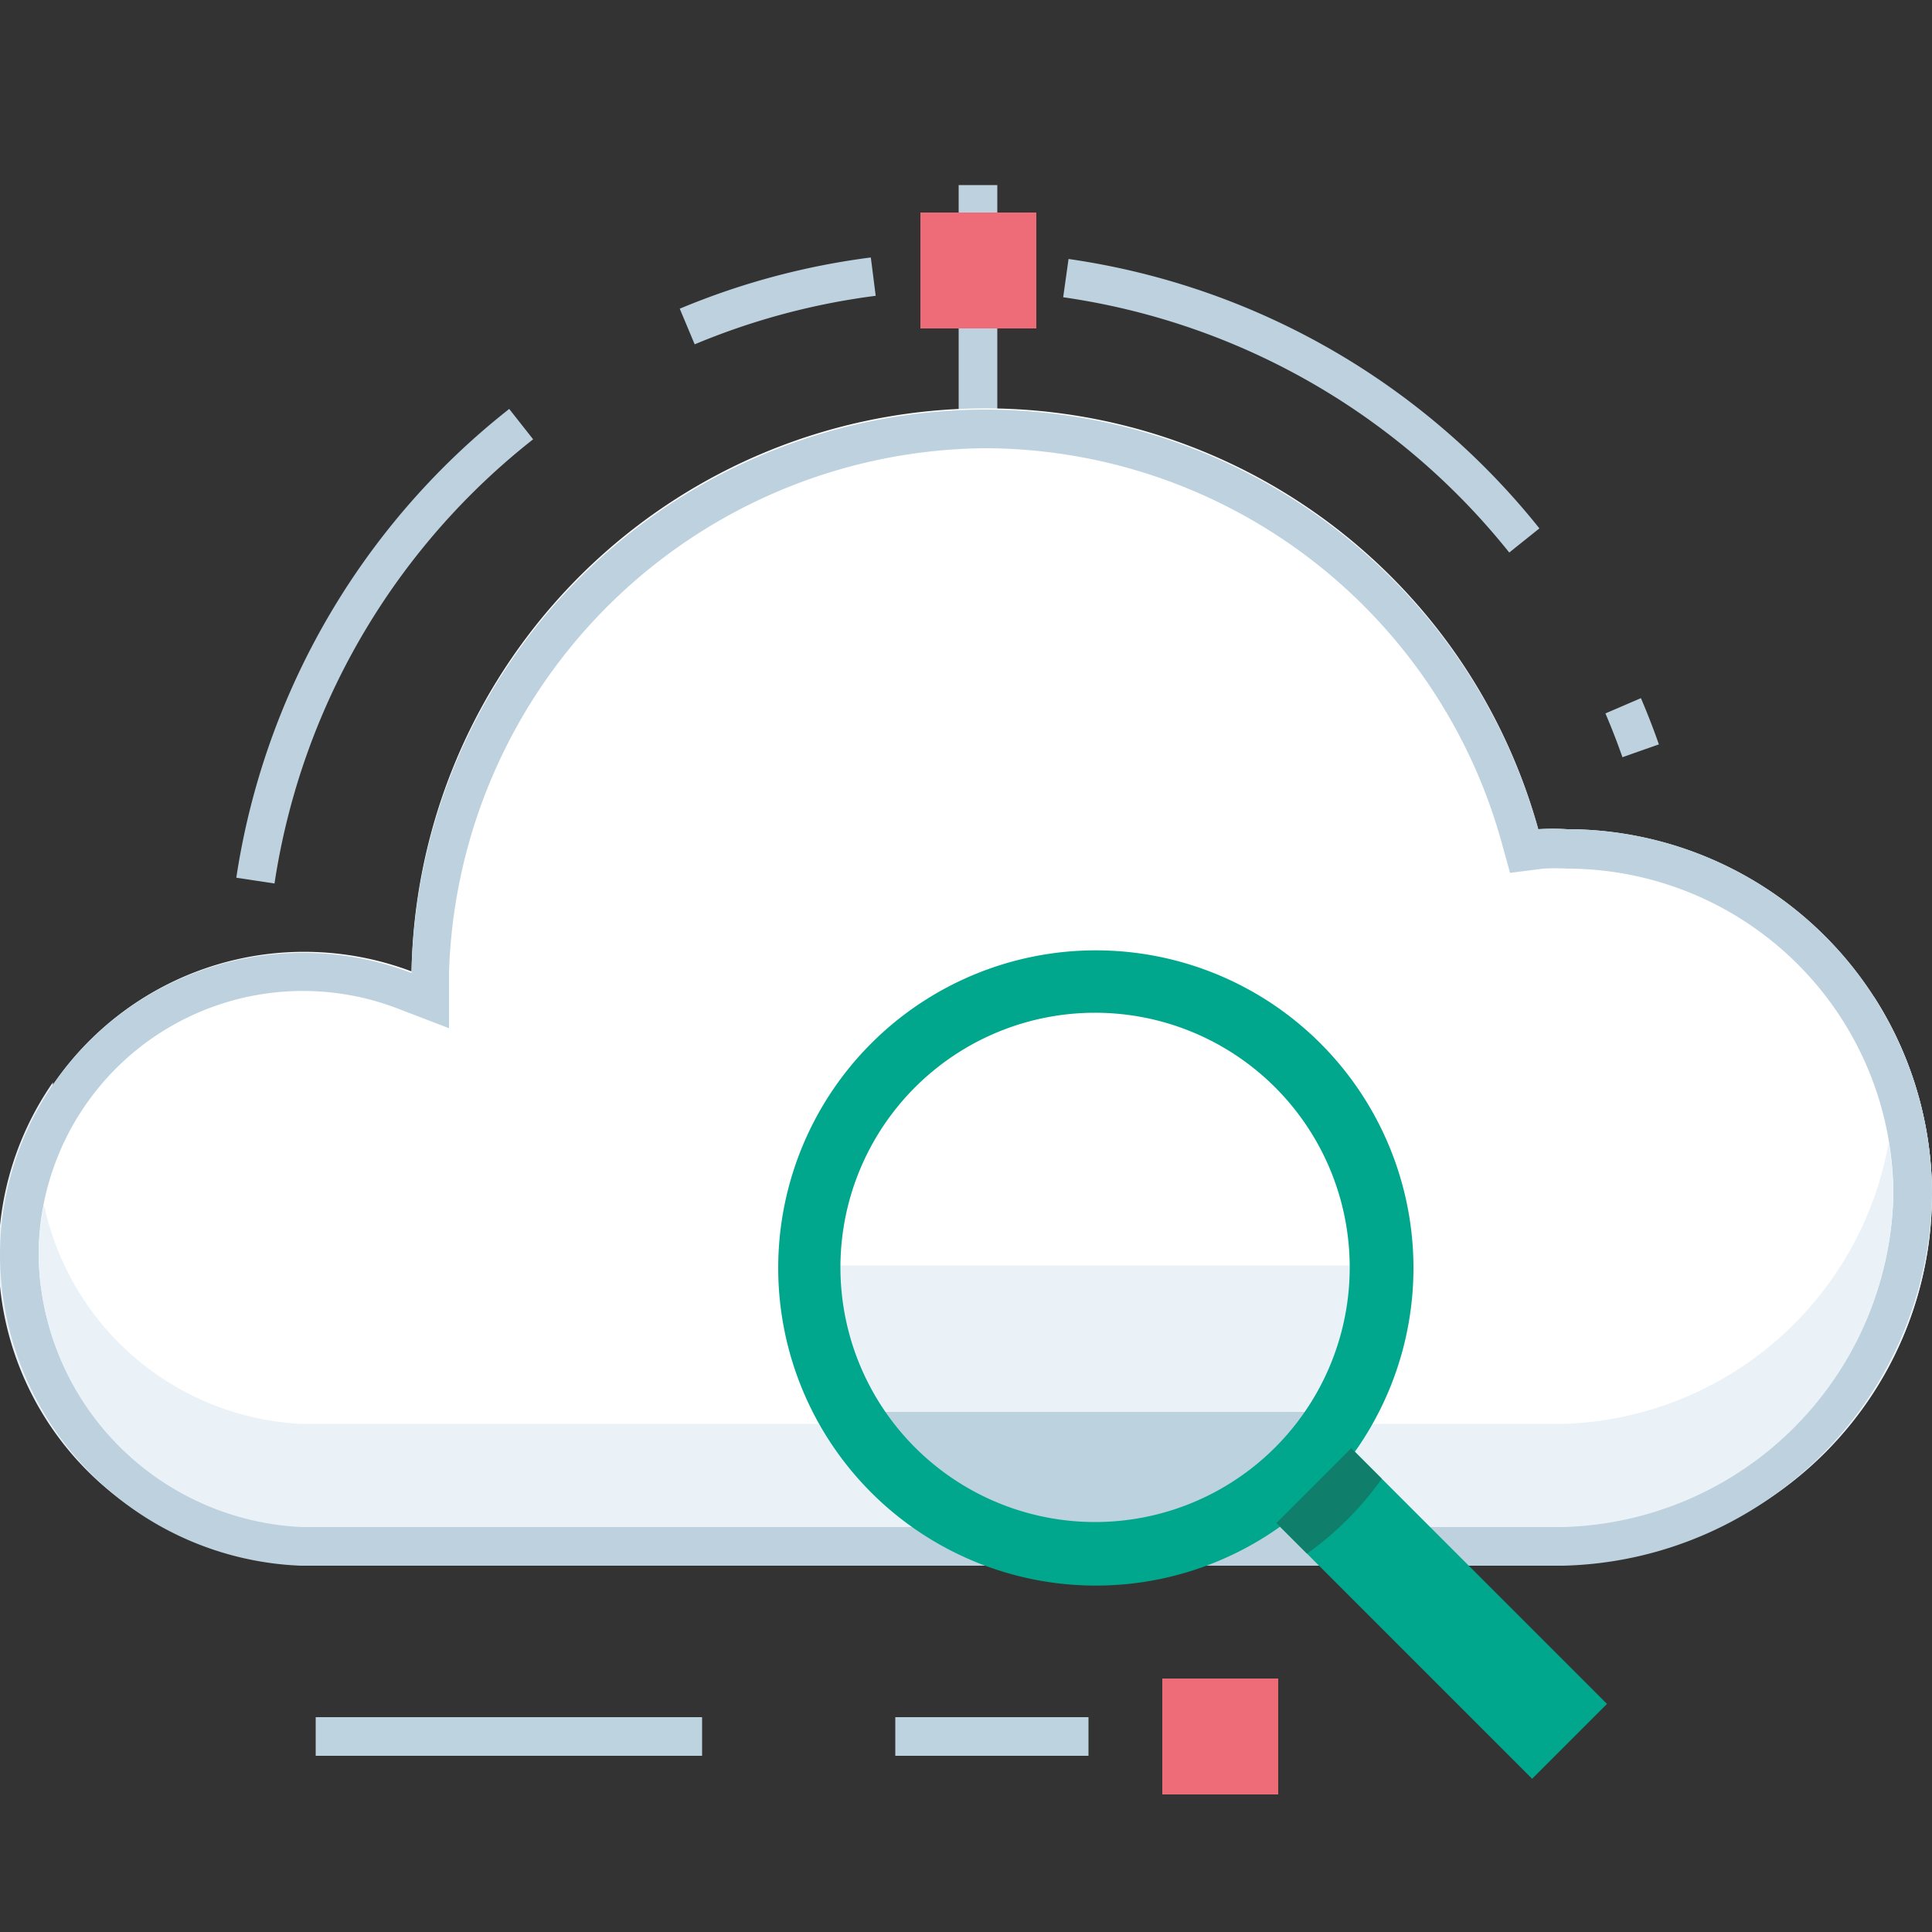 <svg xmlns="http://www.w3.org/2000/svg" xmlns:xlink="http://www.w3.org/1999/xlink" viewBox="0 0 50 50"><rect x="0" y="0" width="50" height="50" fill="#333333" stroke="none"/><defs><style>.cls-1,.cls-12,.cls-2,.cls-3{fill:none;}.cls-2,.cls-3{stroke:#bdd2de;}.cls-12,.cls-2,.cls-3{stroke-miterlimit:10;}.cls-2{stroke-dasharray:14 5 5 5;}.cls-3{stroke-dasharray:30 5 5 5;}.cls-4{fill:#ed6c78;}.cls-5{fill:#fff;}.cls-6{fill:#eaf2f8;}.cls-7{fill:#bdd2de;}.cls-8{fill:#bdd2df;}.cls-9{fill:#00a78d;}.cls-10{clip-path:url(#clip-path);}.cls-11{fill:#0f7f6b;}.cls-12{stroke:#bed3e0;stroke-dasharray:10 5 5 5;}</style><clipPath id="clip-path"><rect class="cls-1" x="35.94" y="37.08" width="2.74" height="9.36" transform="translate(-18.6 38.61) rotate(-45)"/></clipPath></defs><title>s_259</title><g id="s_259"><path class="cls-2" d="M6.61,22.79a18.55,18.55,0,0,1,35.85-3.36"/><line class="cls-3" x1="25.31" y1="12.96" x2="25.31" y2="4.79"/><rect class="cls-4" x="23.82" y="5.5" width="3" height="3"/><path class="cls-5" d="M50,30.92a9.45,9.45,0,0,0-9.44-9.46h0a6.09,6.09,0,0,0-.75,0,14.85,14.85,0,0,0-29.16,3.68,7.86,7.86,0,1,0-3,15.21H40.71A9.45,9.45,0,0,0,50,30.92Z"/><path class="cls-6" d="M48.5,25.8a8.94,8.94,0,0,1-8.64,10.47H8.57a7.42,7.42,0,0,1-7.2-7.43,8.16,8.16,0,0,1,0-.83,7.87,7.87,0,0,0,6.2,12.36h33.1A9.46,9.46,0,0,0,48.5,25.8Z"/><path class="cls-5" d="M7.79,40A7.64,7.64,0,0,1,.51,32.52,7.3,7.3,0,0,1,1,29.88a7.34,7.34,0,0,1,9.48-4.23l.67.25v-.71a14.35,14.35,0,0,1,28.18-3.57l.12.42.43-.05a5.17,5.17,0,0,1,.63,0h.06a9,9,0,0,1,8.94,9,9.3,9.3,0,0,1-9,9.08Z"/><path class="cls-7" d="M25.5,11.6A13.91,13.91,0,0,1,38.85,21.76l.23.83.86-.11a5.33,5.33,0,0,1,.62,0A8.45,8.45,0,0,1,49,30.92a8.79,8.79,0,0,1-8.55,8.58H7.81a7.14,7.14,0,0,1-6.81-7,6.84,6.84,0,0,1,9.29-6.4l1.33.51,0-1.42A14,14,0,0,1,25.5,11.6m0-1A14.87,14.87,0,0,0,10.65,25.18,7.84,7.84,0,0,0,0,32.52a8.1,8.1,0,0,0,7.78,8H40.45A9.78,9.78,0,0,0,50,30.92a9.45,9.45,0,0,0-9.44-9.46,6.09,6.09,0,0,0-.75,0A14.87,14.87,0,0,0,25.5,10.6Z"/><path class="cls-6" d="M40.46,36.85H7.81a7.17,7.17,0,0,1-6.67-5.67A6.83,6.83,0,0,0,1,32.52a7.14,7.14,0,0,0,6.81,7H40.46A8.79,8.79,0,0,0,49,30.92a8.54,8.54,0,0,0-.12-1.36A8.83,8.83,0,0,1,40.46,36.85Z"/><polygon class="cls-6" points="20.63 32.75 35.94 32.75 34.31 37.74 22.47 37.74 20.63 32.75"/><polygon class="cls-8" points="32.15 39.4 24.7 39.4 21.92 36.54 34.65 36.54 32.15 39.4"/><path class="cls-9" d="M34.17,27a8.22,8.22,0,1,0,0,11.63,8.22,8.22,0,0,0,0-11.63ZM33,37.46a6.59,6.59,0,1,1,0-9.32,6.59,6.59,0,0,1,0,9.32Z"/><rect class="cls-9" x="35.94" y="37.08" width="2.74" height="9.36" transform="translate(-18.6 38.61) rotate(-45)"/><g class="cls-10"><circle class="cls-11" cx="29.06" cy="33.51" r="8.22"/></g><line class="cls-12" x1="8.17" y1="44.94" x2="30.59" y2="44.94"/><rect class="cls-4" x="30.08" y="43.44" width="3" height="3"/></g></svg>
